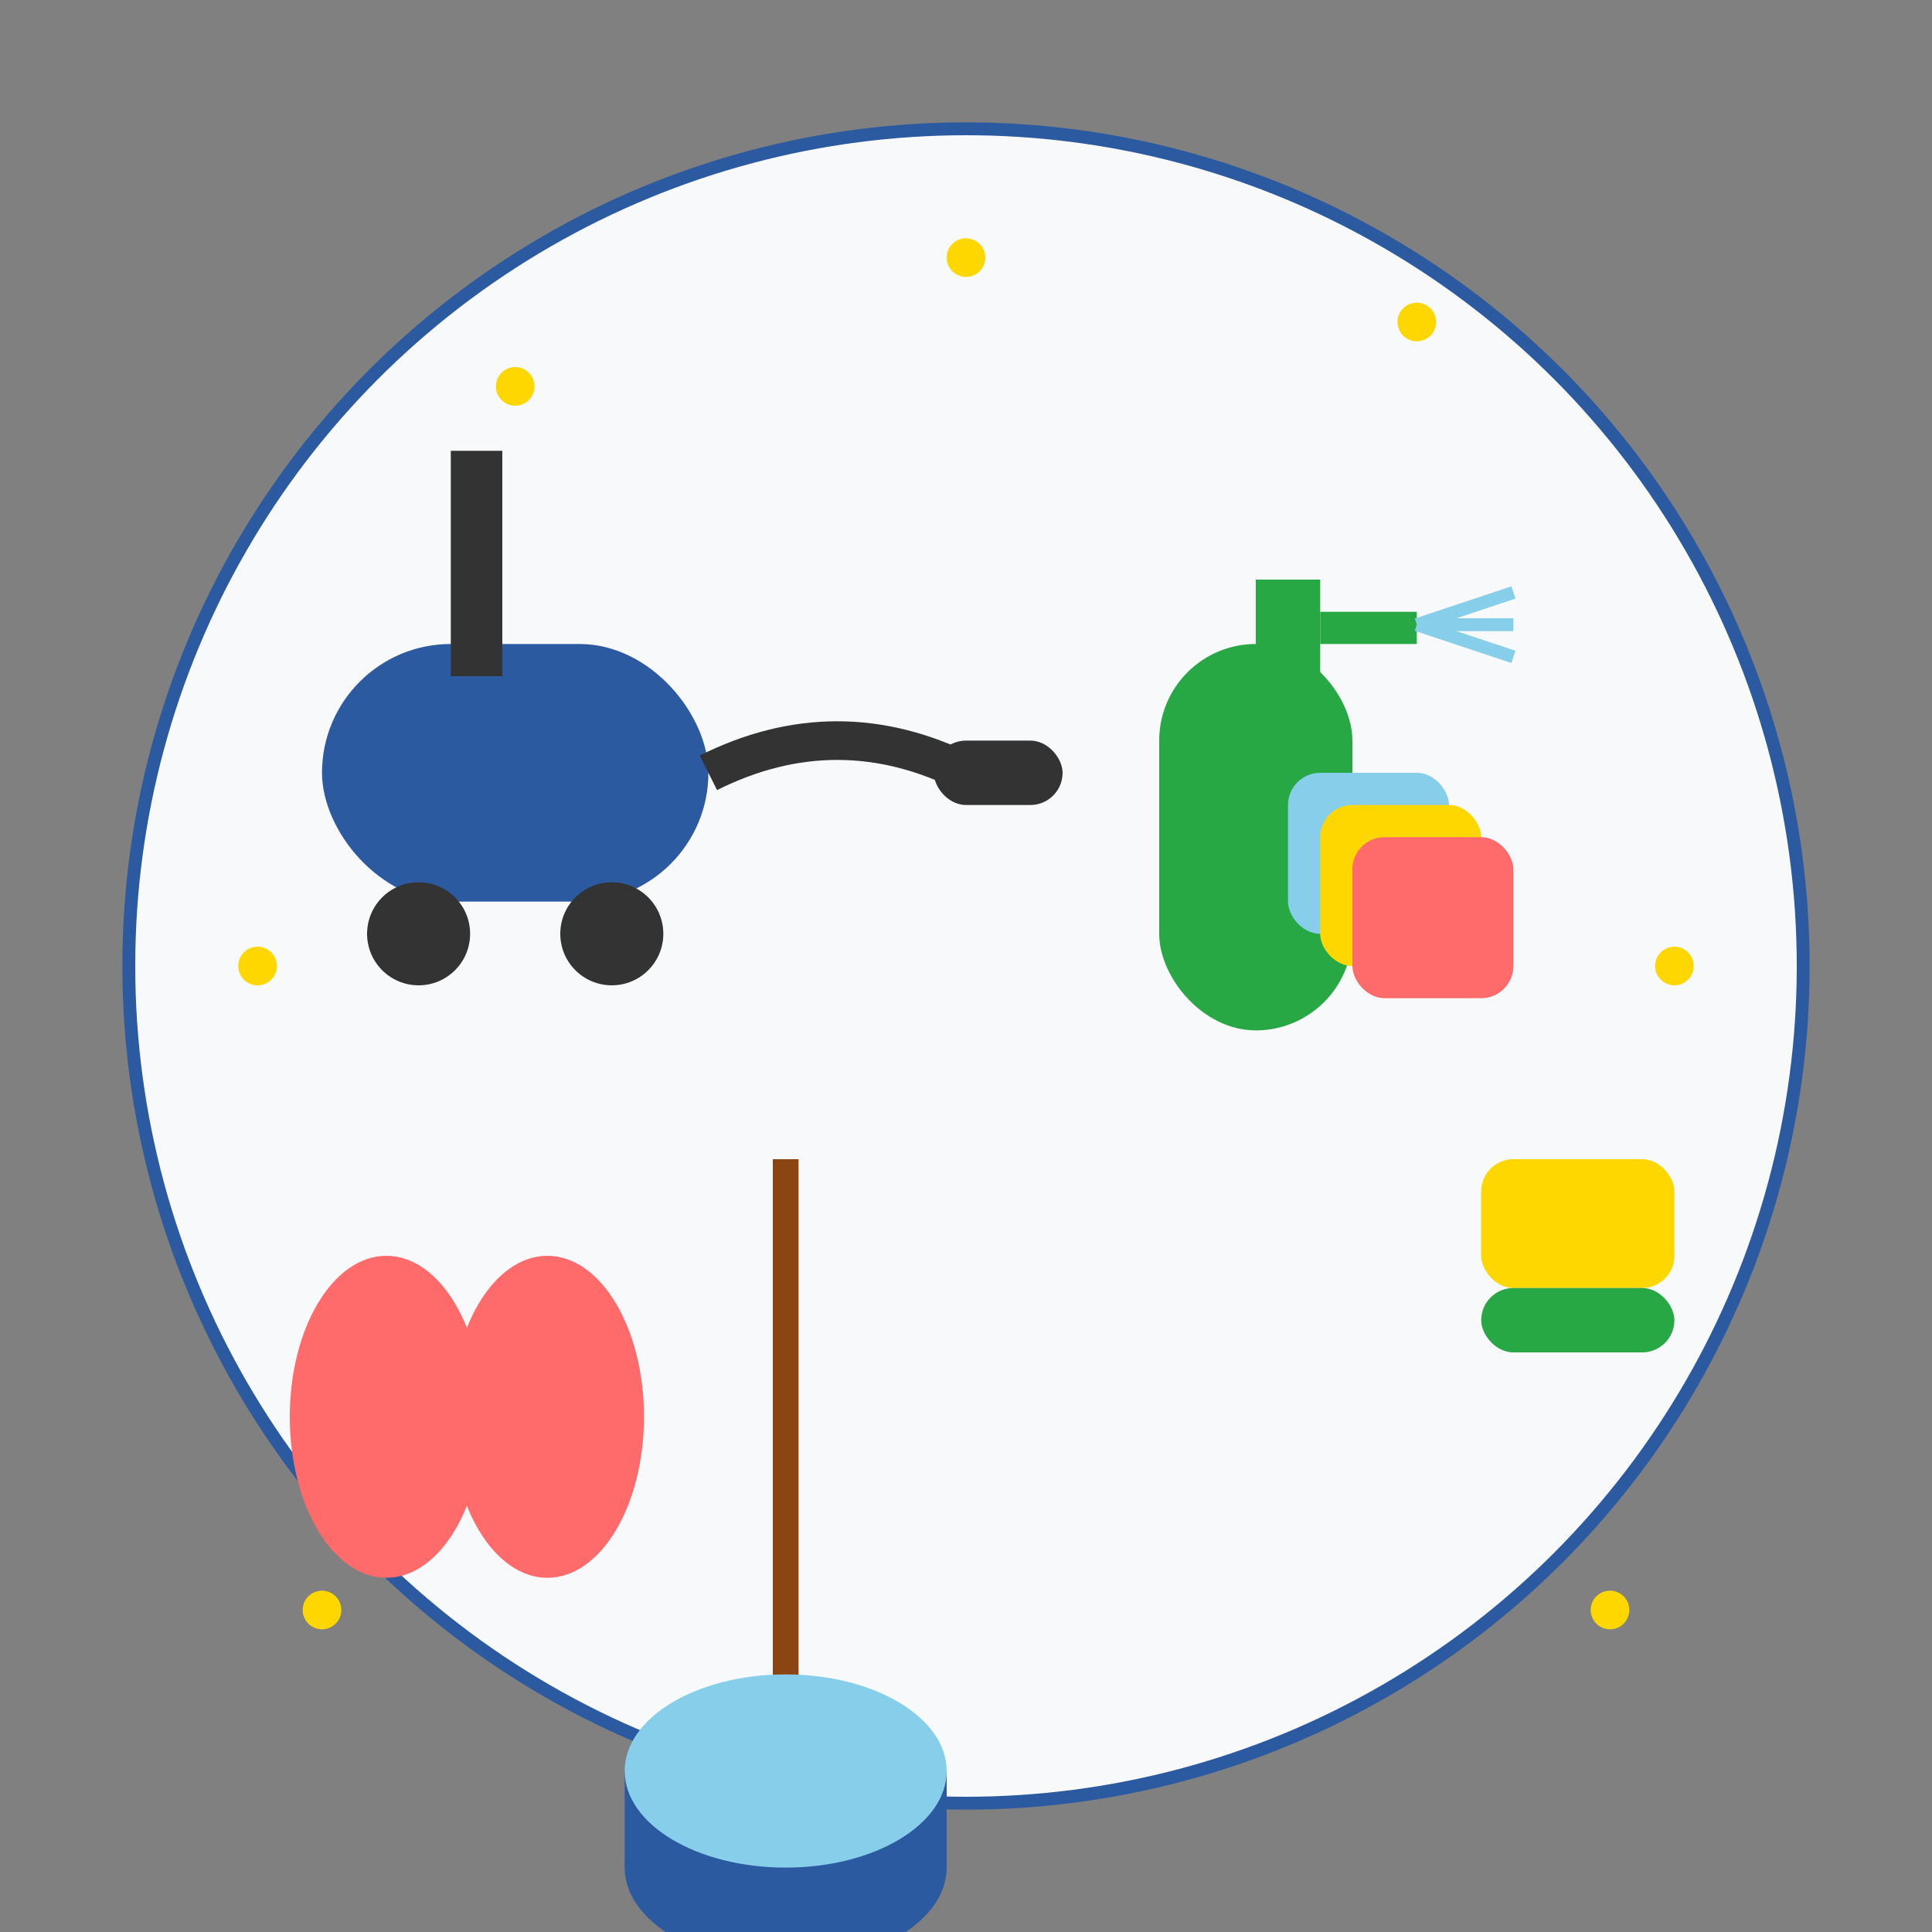 <svg width="300" height="300" viewBox="0 0 300 300" fill="none" xmlns="http://www.w3.org/2000/svg">
  <rect x="0" y="0" width="300" height="300" fill="#808080" stroke="none"/>
  <!-- Background circle -->
  <circle cx="150" cy="150" r="130" fill="#f8f9fa" stroke="#2c5aa0" stroke-width="2"/>
  
  <!-- Vacuum cleaner -->
  <g transform="translate(50, 100)">
    <!-- Body -->
    <rect x="0" y="0" width="60" height="40" fill="#2c5aa0" rx="20"/>
    <!-- Handle -->
    <rect x="20" y="-30" width="8" height="35" fill="#333"/>
    <!-- Hose -->
    <path d="M60 20 Q80 10 100 20" stroke="#333" stroke-width="6" fill="none"/>
    <!-- Nozzle -->
    <rect x="95" y="15" width="20" height="10" fill="#333" rx="5"/>
    <!-- Wheels -->
    <circle cx="15" cy="45" r="8" fill="#333"/>
    <circle cx="45" cy="45" r="8" fill="#333"/>
  </g>
  
  <!-- Spray bottle -->
  <g transform="translate(180, 80)">
    <!-- Body -->
    <rect x="0" y="20" width="30" height="60" fill="#28a745" rx="15"/>
    <!-- Trigger -->
    <rect x="15" y="10" width="10" height="15" fill="#28a745"/>
    <!-- Nozzle -->
    <rect x="25" y="15" width="15" height="5" fill="#28a745"/>
    <!-- Spray -->
    <g stroke="#87ceeb" stroke-width="2">
      <line x1="40" y1="17" x2="55" y2="12"/>
      <line x1="40" y1="17" x2="55" y2="17"/>
      <line x1="40" y1="17" x2="55" y2="22"/>
    </g>
  </g>
  
  <!-- Mop -->
  <g transform="translate(100, 180)">
    <!-- Handle -->
    <rect x="20" y="0" width="4" height="100" fill="#8b4513"/>
    <!-- Mop head -->
    <ellipse cx="22" cy="100" rx="20" ry="10" fill="#ddd"/>
    <!-- Bucket -->
    <ellipse cx="22" cy="110" rx="25" ry="15" fill="#2c5aa0"/>
    <rect x="-3" y="95" width="50" height="15" fill="#2c5aa0"/>
    <ellipse cx="22" cy="95" rx="25" ry="15" fill="#87ceeb"/>
  </g>
  
  <!-- Sponge -->
  <g transform="translate(230, 180)">
    <rect x="0" y="0" width="30" height="20" fill="#ffd700" rx="5"/>
    <rect x="0" y="20" width="30" height="10" fill="#28a745" rx="5"/>
  </g>
  
  <!-- Gloves -->
  <g transform="translate(60, 200)">
    <ellipse cx="0" cy="20" rx="15" ry="25" fill="#ff6b6b"/>
    <ellipse cx="25" cy="20" rx="15" ry="25" fill="#ff6b6b"/>
  </g>
  
  <!-- Cleaning cloths -->
  <g transform="translate(200, 120)">
    <rect x="0" y="0" width="25" height="25" fill="#87ceeb" rx="5"/>
    <rect x="5" y="5" width="25" height="25" fill="#ffd700" rx="5"/>
    <rect x="10" y="10" width="25" height="25" fill="#ff6b6b" rx="5"/>
  </g>
  
  <!-- Sparkles -->
  <g fill="#ffd700">
    <circle cx="80" cy="60" r="3"/>
    <circle cx="220" cy="50" r="3"/>
    <circle cx="250" cy="250" r="3"/>
    <circle cx="50" cy="250" r="3"/>
    <circle cx="150" cy="40" r="3"/>
    <circle cx="40" cy="150" r="3"/>
    <circle cx="260" cy="150" r="3"/>
  </g>
</svg>
